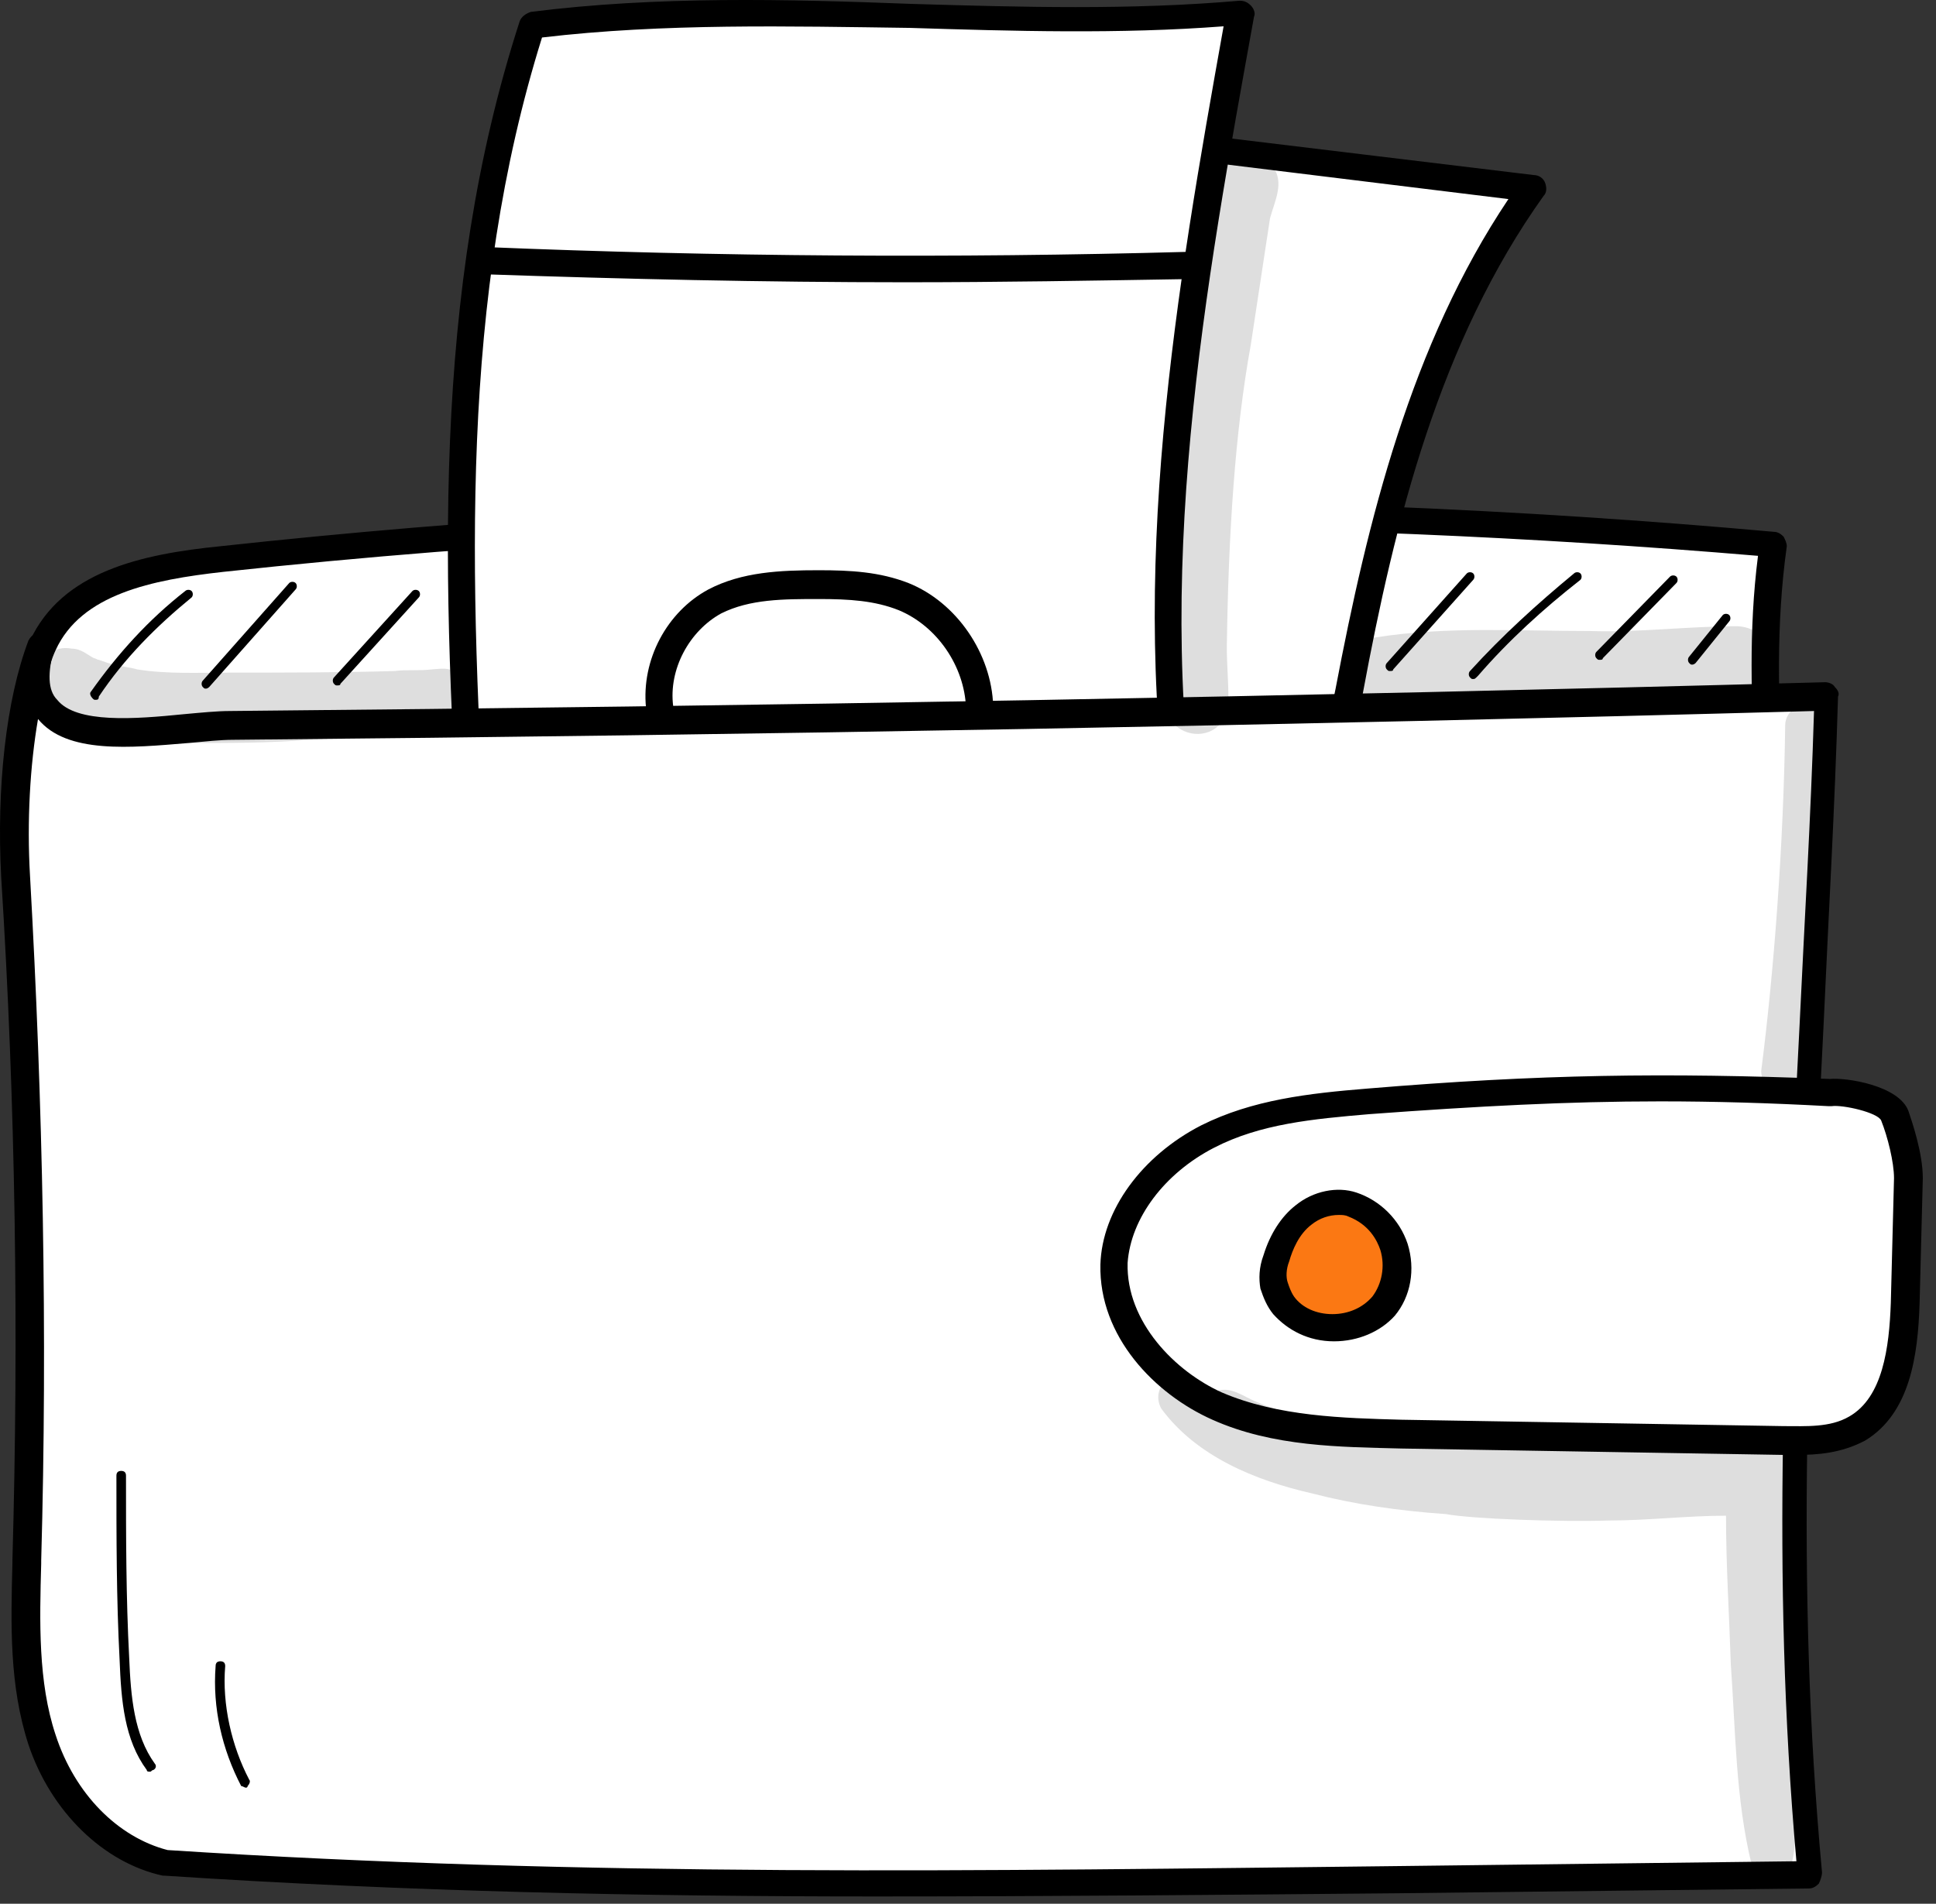 <?xml version="1.0" encoding="UTF-8"?> <svg xmlns="http://www.w3.org/2000/svg" width="121" height="119" viewBox="0 0 121 119" fill="none"><rect x="0" y="0" width="121" height="119" fill="#333333" stroke="none"/><path d="M110.776 34.044C78.576 31.244 45.975 31.544 13.775 34.944C9.376 35.444 4.475 36.344 2.575 40.344C0.275 45.244 4.575 50.844 9.376 53.344C16.776 57.044 25.376 57.344 33.676 57.344C58.475 57.444 83.376 56.344 107.676 51.444C108.576 51.244 109.676 50.944 110.176 50.144C110.476 49.544 110.475 48.844 110.475 48.144C110.375 43.644 110.176 39.044 110.776 34.044Z" fill="white"></path><path d="M36.776 58.244C35.776 58.244 34.776 58.244 33.776 58.244C24.976 58.244 16.475 57.844 9.075 54.144C3.775 51.444 -0.525 45.244 1.875 40.044C3.875 35.744 8.775 34.644 13.775 34.144C45.975 30.644 78.675 30.344 110.875 33.244C111.075 33.244 111.275 33.344 111.475 33.544C111.575 33.744 111.675 33.944 111.675 34.144C110.975 39.144 111.175 43.744 111.375 48.144C111.375 48.844 111.475 49.744 110.975 50.544C110.275 51.744 108.775 52.044 107.975 52.244C87.575 56.344 65.576 58.244 36.776 58.244ZM67.075 32.944C49.375 32.944 31.575 33.844 13.975 35.744C9.475 36.244 5.075 37.144 3.475 40.644C1.475 44.944 5.275 50.144 9.875 52.544C16.976 56.144 25.175 56.444 33.776 56.444C63.876 56.544 86.675 54.744 107.575 50.544C108.375 50.344 109.175 50.144 109.475 49.644C109.675 49.344 109.675 48.744 109.675 48.144C109.475 43.844 109.275 39.444 109.875 34.744C95.675 33.544 81.375 32.944 67.075 32.944Z" fill="black"></path><path d="M71.676 8.844C79.676 9.844 87.676 10.844 95.676 11.744C89.176 20.944 86.376 32.144 84.176 43.244C83.776 45.144 83.376 47.244 81.775 48.444C80.975 49.044 79.975 49.344 78.975 49.544C77.175 49.944 75.275 50.444 73.475 49.944C69.775 49.044 67.975 44.844 67.275 41.144C65.275 30.344 67.576 19.044 71.676 8.844Z" fill="white"></path><path d="M75.176 51.044C74.576 51.044 73.975 50.944 73.376 50.844C68.775 49.744 67.076 44.444 66.576 41.344C64.675 31.544 66.175 20.544 70.975 8.544C71.076 8.144 71.475 7.944 71.876 8.044L95.876 10.944C96.175 10.944 96.475 11.144 96.576 11.444C96.675 11.744 96.675 12.044 96.475 12.244C89.975 21.344 87.176 32.544 85.176 43.344C84.876 45.144 84.376 47.644 82.475 49.044C81.475 49.744 80.376 50.044 79.376 50.244C77.975 50.644 76.576 51.044 75.176 51.044ZM72.276 9.744C67.776 21.144 66.376 31.644 68.176 40.944C68.676 43.644 70.076 48.244 73.776 49.144C75.376 49.544 77.175 49.144 78.876 48.744C79.775 48.544 80.675 48.344 81.376 47.744C82.675 46.844 83.076 45.044 83.475 43.044C85.475 32.544 88.176 21.544 94.276 12.444L72.276 9.744Z" fill="black"></path><path d="M29.776 55.644C28.576 37.544 27.675 18.844 33.276 1.544C47.975 -0.356 62.975 2.144 77.575 0.744C74.375 18.444 71.075 36.544 74.375 54.144L29.776 55.644Z" fill="white"></path><path d="M29.776 56.544C29.376 56.544 28.976 56.244 28.875 55.744C27.576 36.044 26.976 18.344 32.475 1.344C32.575 1.044 32.876 0.844 33.176 0.744C41.076 -0.256 49.175 -0.056 56.975 0.244C63.776 0.444 70.675 0.644 77.475 0.044C77.775 0.044 77.976 0.144 78.176 0.344C78.376 0.544 78.475 0.844 78.376 1.044C75.376 17.644 71.876 36.444 75.176 54.144C75.176 54.344 75.175 54.644 74.975 54.844C74.775 55.044 74.576 55.144 74.376 55.144L29.776 56.544ZM33.876 2.344C28.776 18.644 29.276 35.744 30.476 54.744L73.376 53.344C70.376 36.044 73.576 17.844 76.475 1.644C69.975 2.144 63.276 1.944 56.876 1.744C49.376 1.644 41.475 1.444 33.876 2.344Z" fill="black"></path><path d="M114.275 43.544C81.076 44.444 47.775 45.044 14.575 45.344C10.075 45.344 0.575 47.944 2.775 40.344C1.175 44.544 0.875 50.344 1.075 54.744C1.875 68.944 2.175 83.244 1.775 97.544C1.675 101.344 1.575 105.244 2.775 108.744C3.975 112.344 6.875 115.644 10.575 116.444C45.575 118.744 78.675 117.344 113.475 117.144C110.975 91.844 113.475 68.744 114.275 43.544Z" fill="white"></path><path d="M54.776 118.544C40.075 118.544 25.476 118.244 10.275 117.244H10.176C6.476 116.444 3.176 113.244 1.776 109.044C0.576 105.344 0.676 101.544 0.776 97.744V97.544C1.176 83.344 0.975 69.044 0.075 54.844C-0.225 49.244 0.376 43.744 1.776 40.044C1.976 39.644 2.376 39.444 2.876 39.544C3.276 39.644 3.576 40.144 3.376 40.544C2.976 42.044 2.975 43.144 3.575 43.744C4.775 45.244 8.475 44.944 11.476 44.644C12.575 44.544 13.575 44.444 14.376 44.444C47.475 44.144 80.975 43.544 114.075 42.644C114.275 42.644 114.576 42.744 114.676 42.944C114.876 43.144 114.976 43.344 114.876 43.544C114.676 50.544 114.275 57.344 113.975 64.044C113.075 81.944 112.176 98.744 113.876 117.044C113.876 117.244 113.776 117.544 113.676 117.744C113.476 117.944 113.275 118.044 113.075 118.044C104.375 118.144 95.775 118.244 87.376 118.344C76.475 118.444 65.576 118.544 54.776 118.544ZM10.476 115.644C36.675 117.344 61.376 116.944 87.475 116.644C95.576 116.544 103.976 116.444 112.276 116.344C110.676 98.344 111.575 81.644 112.475 64.044C112.775 57.644 113.176 51.144 113.376 44.444C80.576 45.344 47.376 45.944 14.575 46.244C13.775 46.244 12.876 46.344 11.775 46.444C8.176 46.744 4.176 47.144 2.376 44.944C1.876 47.844 1.676 51.344 1.876 54.744C2.676 68.944 2.975 83.344 2.575 97.544V97.744C2.475 101.344 2.375 105.144 3.475 108.444C4.675 112.144 7.375 114.844 10.476 115.644Z" fill="black"></path><path d="M56.575 17.644C47.775 17.644 38.975 17.444 30.276 17.144C29.776 17.144 29.476 16.744 29.476 16.244C29.476 15.744 29.875 15.444 30.375 15.444C44.876 16.044 59.675 16.144 74.175 15.744C74.675 15.744 75.075 16.144 75.075 16.544C75.075 17.044 74.675 17.444 74.275 17.444C68.275 17.544 62.475 17.644 56.575 17.644Z" fill="black"></path><path d="M61.276 45.044C60.776 45.044 60.475 44.644 60.376 44.244C60.276 41.644 58.575 39.144 56.175 38.144C54.675 37.544 53.075 37.444 51.175 37.444C48.975 37.444 46.875 37.444 45.075 38.344C43.075 39.444 41.775 41.844 42.075 44.144C42.075 44.644 41.776 45.044 41.276 45.044C40.776 45.044 40.376 44.744 40.376 44.244C40.075 41.244 41.675 38.244 44.276 36.844C46.376 35.744 48.776 35.644 51.175 35.644C53.175 35.644 54.975 35.744 56.776 36.444C59.776 37.644 61.975 40.844 62.075 44.144C62.075 44.644 61.675 45.044 61.276 45.044Z" fill="black"></path><path d="M114.376 68.244C103.876 67.744 95.975 67.944 85.576 68.844C82.175 69.144 78.576 69.444 75.475 71.044C72.376 72.544 69.776 75.544 69.676 79.044C69.476 82.944 72.576 86.444 76.176 87.944C79.776 89.544 83.776 89.644 87.676 89.644C95.676 89.744 103.575 89.944 111.575 90.044C113.075 90.044 114.775 90.044 116.075 89.344C118.675 87.844 118.975 84.444 119.075 81.444C119.175 78.844 119.176 76.244 119.276 73.644C119.276 72.444 118.875 70.844 118.475 69.744C118.075 68.644 114.976 68.144 114.376 68.244Z" fill="white"></path><path d="M112.276 90.944C111.976 90.944 111.775 90.944 111.475 90.944L87.576 90.544C83.775 90.444 79.576 90.444 75.775 88.744C72.175 87.144 68.675 83.544 68.775 79.044C68.876 75.644 71.376 72.244 75.076 70.344C78.275 68.744 81.775 68.344 85.475 68.044C96.275 67.144 104.076 67.044 114.376 67.444C115.376 67.344 118.676 67.844 119.276 69.444C119.476 70.044 120.176 72.044 120.176 73.644L119.975 81.444C119.875 84.744 119.375 88.344 116.575 90.044C115.075 90.844 113.576 90.944 112.276 90.944ZM103.776 68.844C97.975 68.844 92.376 69.144 85.576 69.644C82.076 69.944 78.775 70.244 75.876 71.744C72.775 73.344 70.675 76.144 70.475 78.944C70.376 82.644 73.475 85.744 76.376 87.044C79.876 88.544 83.975 88.644 87.576 88.744L111.475 89.144C112.875 89.144 114.375 89.244 115.575 88.544C117.675 87.344 118.076 84.244 118.176 81.444L118.376 73.644C118.376 72.644 117.975 71.044 117.575 70.044C117.375 69.544 115.175 69.044 114.475 69.144C114.375 69.144 114.376 69.144 114.276 69.144C110.576 68.944 107.176 68.844 103.776 68.844Z" fill="black"></path><path d="M84.576 75.244C83.576 74.944 82.376 75.244 81.576 75.944C80.775 76.644 80.175 77.644 79.876 78.644C79.675 79.244 79.576 79.744 79.775 80.344C79.876 80.844 80.076 81.244 80.376 81.544C81.876 83.444 85.076 83.444 86.576 81.544C87.975 79.744 87.475 76.144 84.576 75.244Z" fill="#FB7813"></path><path d="M83.376 83.844C81.775 83.844 80.475 83.144 79.575 82.144C79.175 81.644 78.975 81.144 78.775 80.544C78.675 79.944 78.675 79.244 78.975 78.444C79.376 77.144 80.076 76.044 80.975 75.344C82.076 74.444 83.576 74.144 84.775 74.544C86.275 75.044 87.475 76.244 87.975 77.744C88.475 79.344 88.175 81.044 87.175 82.244C86.275 83.244 84.876 83.844 83.376 83.844ZM83.675 75.944C83.076 75.944 82.475 76.144 81.975 76.544C81.175 77.144 80.775 78.144 80.575 78.844C80.375 79.344 80.376 79.844 80.475 80.144C80.576 80.444 80.675 80.744 80.876 81.044C81.376 81.744 82.275 82.144 83.275 82.144C84.275 82.144 85.175 81.744 85.775 81.044C86.376 80.244 86.576 79.144 86.275 78.144C86.076 77.544 85.576 76.544 84.275 76.044C84.076 75.944 83.876 75.944 83.675 75.944Z" fill="black"></path><path d="M5.976 43.744C5.876 43.744 5.876 43.744 5.776 43.644C5.676 43.544 5.576 43.344 5.676 43.244C7.376 40.844 9.275 38.744 11.575 36.944C11.675 36.844 11.876 36.844 11.976 36.944C12.075 37.044 12.075 37.244 11.976 37.344C9.776 39.144 7.776 41.144 6.176 43.544C6.176 43.744 6.076 43.744 5.976 43.744Z" fill="black"></path><path d="M12.876 43.044C12.775 43.044 12.776 43.044 12.676 42.944C12.576 42.844 12.576 42.644 12.676 42.544L18.076 36.444C18.175 36.344 18.375 36.344 18.476 36.444C18.576 36.544 18.576 36.744 18.476 36.844L13.075 42.944C13.075 42.944 12.976 43.044 12.876 43.044Z" fill="black"></path><path d="M21.076 42.844C20.976 42.844 20.976 42.844 20.875 42.744C20.776 42.644 20.776 42.444 20.875 42.344L25.776 36.944C25.876 36.844 26.076 36.844 26.176 36.944C26.276 37.044 26.276 37.244 26.176 37.344L21.276 42.744C21.276 42.844 21.175 42.844 21.076 42.844Z" fill="black"></path><path d="M86.876 41.944C86.775 41.944 86.776 41.944 86.676 41.844C86.576 41.744 86.576 41.544 86.676 41.444L91.676 35.844C91.776 35.744 91.975 35.744 92.076 35.844C92.175 35.944 92.175 36.144 92.076 36.244L87.076 41.844C87.076 41.944 86.975 41.944 86.876 41.944Z" fill="black"></path><path d="M92.076 42.444C91.975 42.444 91.975 42.444 91.876 42.344C91.775 42.244 91.775 42.044 91.876 41.944C93.876 39.744 96.076 37.744 98.376 35.844C98.475 35.744 98.676 35.744 98.776 35.844C98.876 35.944 98.876 36.144 98.776 36.244C96.476 38.044 94.275 40.044 92.376 42.244C92.175 42.444 92.175 42.444 92.076 42.444Z" fill="black"></path><path d="M99.975 41.244C99.876 41.244 99.876 41.244 99.776 41.144C99.676 41.044 99.676 40.844 99.776 40.744L104.376 36.044C104.476 35.944 104.676 35.944 104.776 36.044C104.876 36.144 104.876 36.344 104.776 36.444L100.176 41.144C100.176 41.244 100.076 41.244 99.975 41.244Z" fill="black"></path><path d="M105.776 41.544C105.676 41.544 105.675 41.544 105.575 41.444C105.475 41.344 105.475 41.144 105.575 41.044L107.676 38.444C107.776 38.344 107.975 38.344 108.075 38.444C108.175 38.544 108.175 38.744 108.075 38.844L105.976 41.444C105.876 41.544 105.776 41.544 105.776 41.544Z" fill="black"></path><path d="M9.375 110.744C9.275 110.744 9.176 110.744 9.176 110.644C7.776 108.744 7.575 106.344 7.475 103.744C7.275 99.944 7.276 96.044 7.276 92.244C7.276 92.044 7.375 91.944 7.575 91.944C7.775 91.944 7.875 92.044 7.875 92.244C7.875 96.044 7.875 99.844 8.075 103.644C8.175 106.044 8.376 108.444 9.676 110.244C9.776 110.344 9.775 110.544 9.575 110.644C9.475 110.644 9.475 110.744 9.375 110.744Z" fill="black"></path><path d="M15.376 111.744C15.275 111.744 15.175 111.644 15.075 111.644C13.876 109.344 13.275 106.744 13.476 104.144C13.476 103.944 13.576 103.844 13.776 103.844C13.976 103.844 14.075 103.944 14.075 104.144C13.876 106.544 14.476 109.144 15.575 111.244C15.675 111.344 15.575 111.544 15.476 111.644C15.476 111.744 15.376 111.744 15.376 111.744Z" fill="black"></path><g opacity="0.129"><path d="M79.576 10.444C78.675 8.844 76.076 9.144 75.676 10.944C74.276 18.544 73.376 24.344 72.676 30.944C72.276 35.444 72.576 39.844 72.876 44.344C73.175 45.644 74.676 46.244 75.776 45.644C76.476 45.244 76.876 44.444 76.776 43.644C76.776 42.544 76.676 41.544 76.676 40.444C76.776 33.444 77.176 27.044 78.176 21.544C78.576 18.944 78.975 16.244 79.376 13.644C79.675 12.544 80.275 11.444 79.576 10.444Z" fill="black"></path></g><g opacity="0.129"><path d="M28.076 41.844C27.776 41.744 27.076 41.844 26.976 41.844C26.175 41.944 25.376 41.844 24.676 41.944C21.276 42.044 17.776 42.044 14.376 42.044C12.376 42.044 10.476 42.144 8.575 41.844C8.275 41.744 7.476 41.644 7.176 41.544C6.976 41.544 6.476 41.344 6.176 41.244C6.076 41.244 5.976 41.144 5.876 41.144C5.476 40.944 5.076 40.544 4.476 40.544C2.376 40.144 1.276 43.244 3.176 44.244C5.676 46.044 8.876 46.344 11.876 46.444C14.376 46.444 16.876 46.444 19.276 46.244C21.576 46.144 23.776 45.944 26.076 45.744C26.976 45.744 27.976 45.944 28.676 45.344C30.076 44.444 29.576 42.244 28.076 41.844Z" fill="black"></path></g><g opacity="0.129"><path d="M108.575 39.144C105.475 39.144 102.476 39.544 99.376 39.444C94.876 39.444 90.376 39.144 85.975 39.844C82.675 40.044 83.275 44.944 86.576 44.244C88.675 43.844 93.876 44.044 97.776 43.944C101.376 44.044 104.876 43.644 108.476 43.444C111.276 43.444 111.375 39.244 108.575 39.144Z" fill="black"></path></g><g opacity="0.129"><path d="M112.276 93.144C112.376 93.044 112.375 93.044 112.475 92.944C113.175 91.844 112.476 90.344 111.276 90.044C110.976 89.944 110.576 89.944 110.276 90.044C110.176 90.044 109.976 90.044 109.876 90.044C106.376 90.344 102.876 90.044 99.376 90.144C94.376 90.344 89.475 89.844 84.475 89.244H84.376C83.975 89.144 82.876 88.944 82.576 88.844C81.275 88.444 79.876 88.244 78.576 87.644C77.775 87.344 76.975 86.644 76.076 86.944C75.975 86.944 75.876 87.044 75.775 87.044C75.475 86.744 75.275 86.344 74.876 86.244C73.775 85.144 71.775 86.544 72.576 88.044C74.775 91.044 78.475 92.544 81.975 93.344C84.675 94.044 87.475 94.444 90.376 94.644C91.975 94.944 97.475 95.144 100.575 95.044C102.975 95.044 105.476 94.744 107.876 94.744C107.876 97.844 108.076 100.944 108.176 104.044C108.476 108.244 108.475 112.444 109.475 116.544C109.775 117.644 111.376 117.844 111.876 116.844C112.376 115.344 112.176 113.544 112.276 111.944C112.376 108.144 112.076 104.244 112.176 100.444C112.276 98.844 112.475 97.244 112.575 95.644C112.675 94.844 112.776 93.744 112.276 93.144C112.276 93.244 112.276 93.344 112.276 93.144Z" fill="black"></path></g><g opacity="0.129"><path d="M114.276 44.844C113.776 43.444 111.575 43.944 111.575 45.344C111.475 52.744 110.875 60.744 110.075 66.944C110.075 68.144 111.675 68.844 112.475 67.944C113.075 67.344 112.875 66.444 112.975 65.644C112.875 66.444 113.275 63.044 113.375 62.344C113.775 57.644 114.176 52.944 114.176 48.144C114.276 47.144 114.576 45.844 114.276 44.844Z" fill="black"></path></g></svg> 